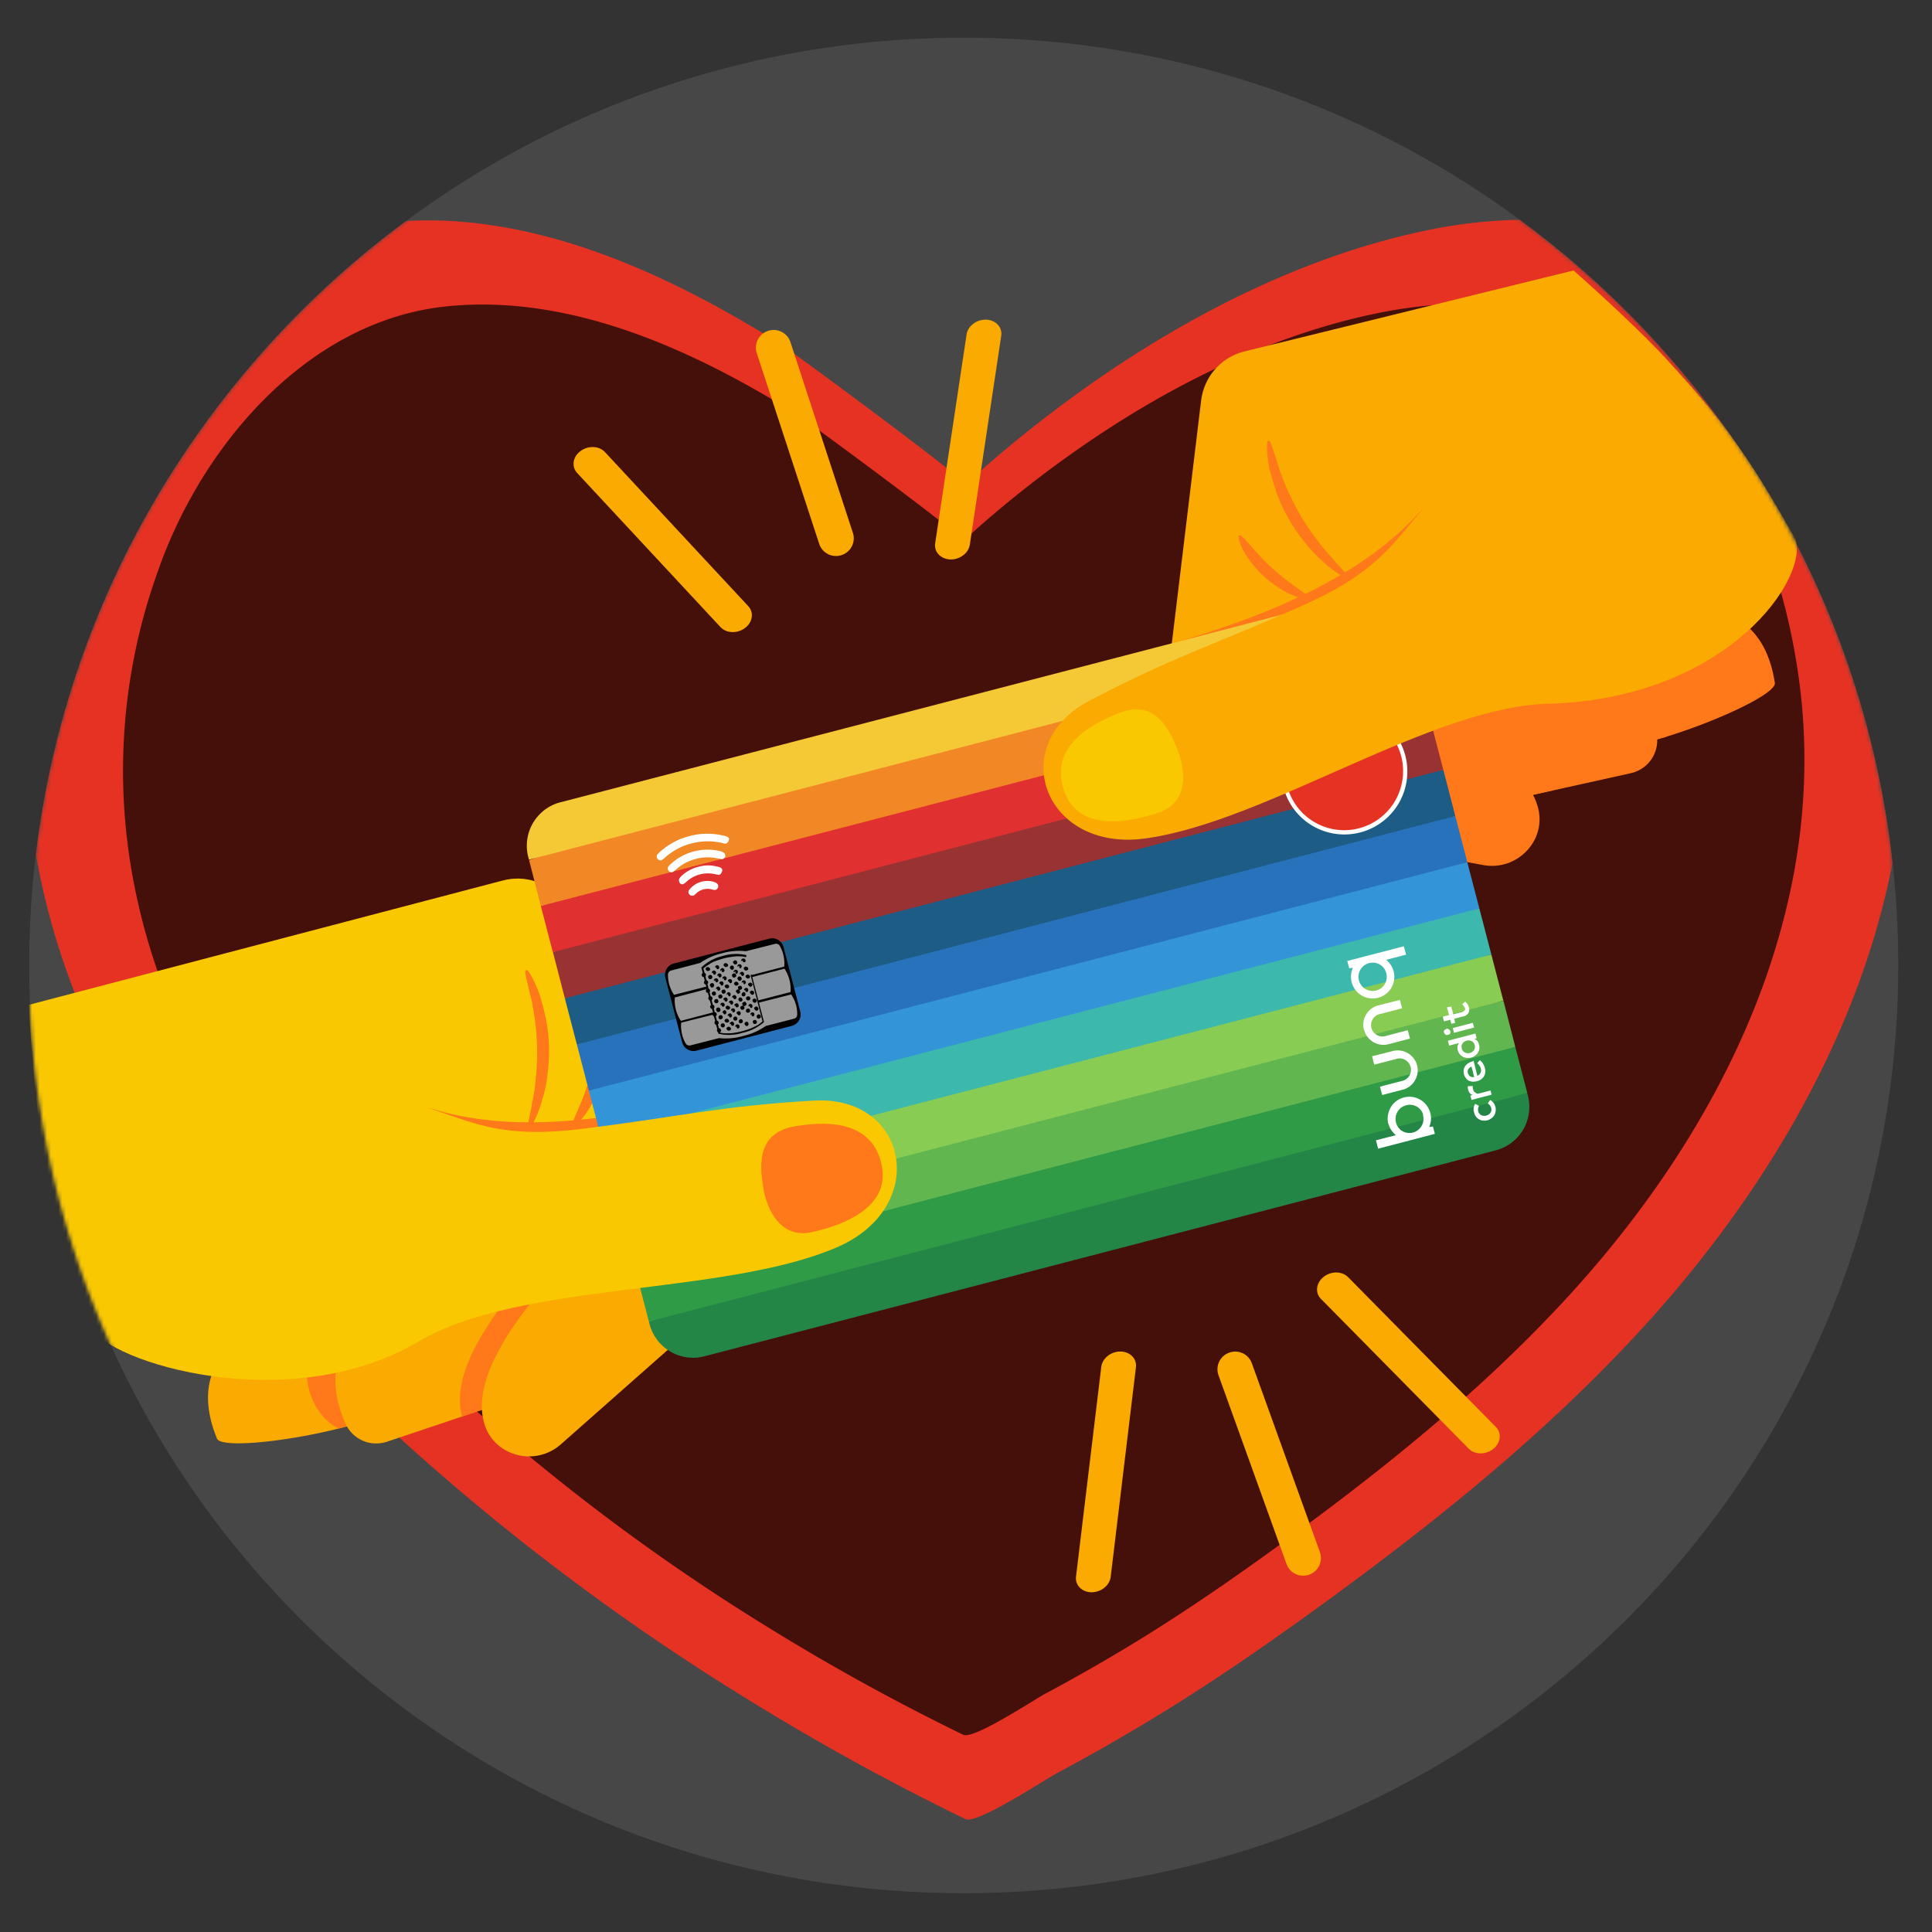 <svg xmlns="http://www.w3.org/2000/svg" width="512" height="512" fill="none"><rect width="100%" height="100%" fill="#333333" stroke="none"/><path fill="#fff" fill-opacity=".1" d="M503.056 255.854c0 135.786-110.88 245.86-247.655 245.86S7.741 391.64 7.741 255.854c0-3.914.093-7.803.28-11.668.243-5.361.665-10.677 1.266-15.949.073-.604.146-1.257.225-1.88 4.952-41.187 20.383-80.445 44.84-114.076a247.915 247.915 0 0 1 53.252-53.71 248.602 248.602 0 0 1 29.317-18.663C173.263 20.222 214.013 9.936 255.413 10c53.063-.083 104.736 16.832 147.341 48.233a247.757 247.757 0 0 1 63.531 68.66 243.183 243.183 0 0 1 35.931 108.611 246.699 246.699 0 0 1 .84 20.35z"/><mask id="a" width="497" height="492" x="7" y="10" maskUnits="userSpaceOnUse" style="mask-type:alpha"><path fill="#fff" d="M503.054 255.854c0 135.786-110.88 245.86-247.655 245.86-136.774 0-247.66-110.074-247.66-245.86 0-3.914.093-7.803.28-11.668.243-5.361.665-10.677 1.266-15.949.073-.604.146-1.257.225-1.88 4.952-41.187 20.383-80.445 44.84-114.076a247.917 247.917 0 0 1 53.252-53.71 248.602 248.602 0 0 1 29.317-18.663C173.261 20.222 214.011 9.936 255.411 10c53.063-.083 104.736 16.832 147.341 48.233a247.742 247.742 0 0 1 63.531 68.66 243.183 243.183 0 0 1 35.931 108.611 246.699 246.699 0 0 1 .84 20.35z"/></mask><g mask="url(#a)"><path fill="#E63223" d="M501.551 228.613a207.284 207.284 0 0 1-1.681 7.781 193.919 193.919 0 0 1-2.034 7.86 199.76 199.76 0 0 1-4.11 13.113 222.609 222.609 0 0 1-7.101 17.846c-12.436 27.889-30.347 53.722-51.053 76.4-25.45 27.87-54.992 51.648-85.509 73.811-11.51 8.356-23.093 16.457-35.042 24.074a388.204 388.204 0 0 1-9.884 6.149 532.888 532.888 0 0 1-25.145 14.322c-1.48.804-5.822 3.579-10.451 6.269-5.761 3.374-11.972 6.651-13.702 5.829-2.071-.968-4.123-2.002-6.163-3.023-1.827-.919-3.703-1.875-5.554-2.806a651.287 651.287 0 0 1-47.331-26.74 617.327 617.327 0 0 1-89.164-66.889c-34.268-31.026-65.662-68.558-84.346-111.101l-.067-.17a269.062 269.062 0 0 1-2.393-5.628 129.59 129.59 0 0 1-2.217-5.768 190.347 190.347 0 0 1-4.92-15.15 186.141 186.141 0 0 1-3.295-13.742c-.175-.891-.345-1.78-.512-2.666-.128-.684-.25-1.361-.365-2.038 4.951-41.187 20.382-80.445 44.84-114.076a247.924 247.924 0 0 1 53.251-53.71c35.249-1.934 70.083 14.353 99.169 32.569.737.483 4.19 2.956 8.922 6.414 10.499 7.702 27.368 20.271 35.498 26.74 3.015 2.418 4.83 3.96 4.659 4.111a445.44 445.44 0 0 1 4.598-4.111 332.904 332.904 0 0 1 34.792-26.74c25.219-16.825 53.226-30.192 81.837-36.274a131.719 131.719 0 0 1 25.663-3.023 247.733 247.733 0 0 1 63.543 68.649 243.16 243.16 0 0 1 35.267 101.718z"/><path fill="#450F0A" d="M471.772 246.991a197.764 197.764 0 0 1-10.03 27.702c-11.126 24.95-27.149 48.057-45.675 68.346-22.77 24.932-49.195 46.207-76.496 66.025-10.298 7.478-20.657 14.727-31.351 21.541a396.745 396.745 0 0 1-8.837 5.501 482.574 482.574 0 0 1-22.496 12.811c-1.328.719-5.213 3.198-9.354 5.604-5.152 3.023-10.706 5.937-12.259 5.218-1.827-.865-3.654-1.814-5.481-2.703-1.657-.822-3.313-1.674-4.97-2.515a581.948 581.948 0 0 1-42.337-23.916 552.803 552.803 0 0 1-79.779-59.853c-30.657-27.755-58.738-61.333-75.455-99.391l-.06-.151a225.255 225.255 0 0 1-2.138-5.036 120.07 120.07 0 0 1-1.986-5.157 168.94 168.94 0 0 1-7.362-25.833 155.977 155.977 0 0 1 5.48-81.949 193.303 193.303 0 0 1 2.211-6.082 122.95 122.95 0 0 1 3.167-7.37 108.34 108.34 0 0 1 2.966-5.949 122.23 122.23 0 0 1 11.741-18.089.339.339 0 0 1 .061-.078c14.202-18.083 33.775-32.042 56.844-34.46 33.056-3.47 65.955 11.704 93.213 28.771.664.435 3.746 2.648 7.978 5.743 9.397 6.892 24.488 18.137 31.759 23.917 2.698 2.14 4.324 3.543 4.172 3.676 1.352-1.209 2.71-2.419 4.111-3.676a297.854 297.854 0 0 1 31.126-23.917c22.532-15.054 47.611-27.012 73.213-32.453 16.967-3.627 35.066-4.232 51.284 1.88 15.834 5.98 28.416 16.892 38.056 30.573a115.093 115.093 0 0 1 8.295 13.784 135.946 135.946 0 0 1 4.665 10.133 137.66 137.66 0 0 1 2.819 7.382c.238.659.463 1.336.694 2.007a171.753 171.753 0 0 1 6.864 28.79c3.587 23.717 1.553 46.974-4.653 69.174z"/><path fill="#FAAA00" d="M109.772 369.339c-3.823 8.49-50.483 16.285-52.273 11.901-10.716-26.213 16.472-35.792 48.903-43.081l3.37 31.18z"/><path fill="#FF7819" d="M92.953 341.452c2.178-.61 4.355-1.219 6.582-1.654l.174-.049c1.045-.292 2.09-.585 3.16-.79l.174-.049c1.133-.316 2.202-.522 3.359-.752l.39 3.742 2.98 27.439c-1.736 3.867-20.042 9.27-20.042 9.27-12.674-6.692-10.788-28.823 3.136-37.133l.087-.024z"/><path fill="#FAAA00" d="m144.868 367.88-42.247 14.168c-4.456 1.528-9.278-.598-11.155-4.957-11.213-25.98 15.717-36.145 47.953-44.131l5.449 34.92z"/><path fill="#FF7819" d="m140.089 337.376 4.778 30.504-22.418 7.494-.049-.174c-2.531-9.718 4.287-22.615 17.665-37.911l.024.087z"/><path fill="#FAAA00" d="m194.655 326.617-15.579 29.249-30.501 26.944c-6.941 6.075-18.044 2.982-20.356-5.952-3.14-11.895 7.911-28.795 28.112-48.911l38.324-1.33z"/><path fill="#FAC800" d="m198.037 301.439-48.82-62.704c-3.801-4.854-10.138-7.026-16.148-5.345L7.633 266.295s1.326 28.228 5.033 45.859C16.9 332.287 24.97 352.42 24.97 352.42l173.067-50.981z"/><path fill="#FF7819" d="M189.093 289.944c-28.059 7.475-54.067 10.525-75.437 3.636 16.64 15.163 47.067 8.434 78.485.208l-3.072-3.931.024.087z"/><path fill="#FF7819" d="M139.349 257.179c-.436.122.247 2.561 1.096 6.268l.414 1.481c.147.523.206 1.07.265 1.617.292 1.045.372 2.338.626 3.582.334 2.536.543 5.296.601 8.191.059 2.896-.192 5.69-.43 8.198-.118 1.254-.261 2.422-.492 3.613-.115.596-.167 1.08-.307 1.589-.139.508-.191.993-.244 1.477-.729 3.773-1.388 6.118-.966 6.282.334.188 1.701-1.979 3.088-5.748.139-.509.303-.931.505-1.551.14-.509.255-1.104.482-1.637.341-1.129.547-2.408.84-3.711.387-2.644.701-5.55.681-8.644a43.726 43.726 0 0 0-.922-8.665c-.365-1.307-.532-2.575-.936-3.683l-.463-1.655c-.146-.522-.293-1.045-.502-1.456-1.42-3.736-2.862-5.868-3.186-5.684l-.15.136zm19.624 17.429c-.92.069-1.05 5.647-3.023 12.023-1.862 6.438-4.87 11.131-4.152 11.681.359.276 1.519-.613 2.958-2.518.764-.965 1.478-2.104 2.206-3.529a30.09 30.09 0 0 0 1.952-4.773c.544-1.749.827-3.425 1.047-4.989.132-1.54.202-2.968.147-4.174-.198-2.387-.676-3.756-1.048-3.746l-.087.025zm260.452-76.89c7.652 5.305 51.655-12.064 50.93-16.743-4.328-27.986-32.564-22.182-64.112-11.714l13.182 28.457z"/><path fill="#FF7819" d="M419.465 165.153c-2.18.601-4.36 1.201-6.492 1.975l-.175.048c-1.046.289-2.093.577-3.115.952l-.174.048c-1.134.312-2.157.687-3.266 1.087l1.594 3.407 11.588 25.05c3.48 2.419 21.953-2.386 21.953-2.386 7.411-12.266-5.611-30.26-21.826-30.205l-.087.024z"/><path fill="#FF7819" d="m388.598 214.556 43.506-9.633c4.607-.986 7.643-5.294 7.005-9.996-3.781-28.044-32.098-22.874-63.838-13.104l13.327 32.733z"/><path fill="#FF7819" d="m376.97 185.952 11.628 28.603 23.073-5.132-.048-.175c-2.84-9.632-15.329-17.17-34.677-23.383l.024.087z"/><path fill="#FF7819" d="m324.665 204.857 28.426 17.036 40.024 7.369c9.079 1.629 17-6.744 14.377-15.592-3.44-11.812-21.62-20.598-49.299-27.426l-33.528 18.613z"/><path fill="#FAAA00" d="m308.791 185.021 9.519-78.896c.755-6.118 5.066-11.246 11.083-12.902l87.613-21.55s15.61 13.715 24.608 23.489c8.94 9.711 13.779 15.403 21.251 26.285 5.492 7.997 12.863 21.251 12.863 21.251l-166.937 42.323z"/><path fill="#FF7819" d="M310.533 170.563c27.897-8.056 51.758-18.847 66.52-35.764-6.445 21.57-35.988 31.486-67.151 40.629l.607-4.952.024.087z"/><path fill="#FF7819" d="M336.274 116.848c.436-.12 1.108 2.322 2.291 5.937l.408 1.482c.144.524.375 1.023.607 1.522.288 1.046.885 2.195 1.309 3.392a74.743 74.743 0 0 0 3.706 7.33c1.442 2.511 3.098 4.776 4.594 6.803.748 1.014 1.473 1.94 2.284 2.843.406.451.7.839 1.082 1.203.381.364.676.752.97 1.14 2.57 2.858 4.343 4.528 4.066 4.885-.19.334-2.477-.819-5.609-3.334-.381-.364-.739-.641-1.232-1.068-.382-.364-.787-.815-1.256-1.155-.875-.792-1.71-1.781-2.633-2.747-1.694-2.067-3.461-4.395-5.038-7.056a43.744 43.744 0 0 1-3.677-7.901c-.36-1.308-.87-2.481-1.095-3.639l-.457-1.657c-.144-.523-.288-1.046-.321-1.506-.707-3.934-.571-6.504-.198-6.513l.199.039zm-7.834 25.049c.824-.415 3.81 4.298 8.787 8.745 4.914 4.558 9.91 7.029 9.579 7.871-.166.42-1.618.257-3.834-.634-1.151-.434-2.35-1.041-3.709-1.887a30.3 30.3 0 0 1-4.133-3.084c-1.367-1.218-2.473-2.509-3.467-3.736-.908-1.251-1.704-2.44-2.278-3.501-1.06-2.148-1.357-3.567-1.032-3.75l.087-.024z"/><path fill="#4B287D" d="m191.622 245.476-2.32-1.835-5.79-.481 1.324 3.259 4.998 5.46 1.788-6.403zm-15.423 12.178a33.813 33.813 0 0 1 3.084-3.765c1.359-1.356-1.138-2.723-1.138-2.723l-2.53.092-1.927 1.794.603 2.802c.136.817.46 1.591.946 2.261.623.662.962-.461.962-.461zm-2.475 1.029s-2.899.454-3.127 1.31a4.703 4.703 0 0 0 .365 2.708c.347.839 1.922-.018 2.48-.059.559-.042.282-3.959.282-3.959z"/><path fill="#238647" d="m186.682 359.433 209.689-54.572a11.916 11.916 0 0 0 8.533-14.552l-.176-.684-109.878 20.686-122.892 39.888.184.697a11.907 11.907 0 0 0 9.895 8.809c1.551.215 3.129.123 4.645-.272z"/><path fill="#2F9B47" d="m171.956 350.2 232.794-60.537-3.184-12.235-109.732 21.213-123.062 39.323 3.184 12.236z"/><path fill="#62B64F" d="m168.773 337.964 232.794-60.537-3.123-12.168-112.447 19.81-120.367 40.723 3.143 12.172z"/><path fill="#89CC53" d="m165.591 325.727 232.814-60.533-3.183-12.235-116.323 20.345-116.492 40.188 3.184 12.235z"/><path fill="#3DB8AD" d="M162.405 313.493 395.22 252.96l-3.184-12.235-117.405 17.461-115.397 43.063 3.171 12.244z"/><path fill="#3394D7" d="m159.235 301.251 232.802-60.525-3.184-12.235-116.087 20.299-116.706 40.238 3.175 12.223z"/><path fill="#2872BC" d="m156.06 289.028 232.794-60.537-3.184-12.235-120.833 22.122-111.961 38.415 3.184 12.235z"/><path fill="#1D5C84" d="m152.876 276.793 232.794-60.537-3.171-12.244-121.651 22.367-111.156 38.178 3.184 12.236z"/><path fill="#993233" d="m149.69 264.556 232.807-60.545-3.184-12.235-124.911 24.348-107.87 36.181 3.158 12.251z"/><path fill="#E13030" d="m146.509 252.321 232.798-60.558-3.183-12.235-124.637 24.277-108.17 36.268 3.192 12.248z"/><path fill="#F28825" d="m143.323 240.085 232.847-60.483-3.171-12.243-129.635 24.118-103.147 36.465 3.106 12.143z"/><path fill="#F5C836" d="m372.961 167.297-.197-.688a12.134 12.134 0 0 0-2.016-4.195 11.804 11.804 0 0 0-3.476-3.075 11.628 11.628 0 0 0-4.39-1.526 11.926 11.926 0 0 0-4.649.271L148.531 212.61a11.602 11.602 0 0 0-4.195 2.017 12.163 12.163 0 0 0-3.084 3.464 11.921 11.921 0 0 0-1.256 9.038l.183.697 232.782-60.529z"/><path fill="#fff" d="M367.585 181.601c.883 3.35.689 6.894-.554 10.128a16.513 16.513 0 0 1 5.399 8.553 16.682 16.682 0 0 1-9.417 19.439 16.682 16.682 0 0 1-20.708-6.139 16.706 16.706 0 0 1-1.606-15.009 16.384 16.384 0 0 1-3.536-21.104 16.672 16.672 0 0 1 25.331-4.025 16.666 16.666 0 0 1 5.091 8.157z"/><path fill="#FF7819" d="m367.439 198.649-3.426-13.214-23.764 6.179 3.433 13.226 23.757-6.191z"/><path fill="#E63223" d="M355.347 200.905a15.602 15.602 0 0 1-6.978.18 15.41 15.41 0 0 1-6.423-2.945 15.586 15.586 0 0 0 .079 12.728 15.59 15.59 0 0 0 16.016 9.034 15.61 15.61 0 0 0 10.937-6.512 15.596 15.596 0 0 0 2.554-5.986 15.57 15.57 0 0 0-5.838-15.468 15.664 15.664 0 0 1-10.379 8.865"/><path fill="#fff" d="m356.747 167.784-.585.165.081.126.458.076-.376.243.081.125.581-.144-.057-.088-.444.109.363-.234-.064-.1-.417-.068.444-.11-.065-.1zm.263.983-.49.121-.113-.175-.087.057.137.514.087-.056-.113-.176.489-.121.09-.164z"/><path fill="#F28825" d="M347.483 170.682a15.708 15.708 0 0 1 8.617.216 15.637 15.637 0 0 1 9.523 8.427 15.618 15.618 0 0 1 .104 12.716 15.63 15.63 0 0 0-19.609.508 15.638 15.638 0 0 0-4.188 5.62 15.65 15.65 0 0 1-6.088-11.149 15.645 15.645 0 0 1 4.197-11.992 15.677 15.677 0 0 1 7.412-4.396"/><path fill="#fff" d="M193.144 222.597a1.24 1.24 0 0 1-.625.9c-.187.121-.385.09-1.081-.082a16.517 16.517 0 0 0-8.192.113 16.377 16.377 0 0 0-6.959 3.696 6.966 6.966 0 0 1-.995.766c-.163.027-.33.02-.491-.019a1.368 1.368 0 0 1-.435-.234 1.09 1.09 0 0 1-.226-1.201c.25-.304.524-.587.818-.848a19.538 19.538 0 0 1 5.235-3.291 22.342 22.342 0 0 1 4.738-1.287 19.37 19.37 0 0 1 6.236.211c1.253.237 1.77.488 1.915.713l.113.176c.02.135.012.272-.022.404l-.029-.017zm-.887 4.119a1.015 1.015 0 0 1-.295.669 1 1 0 0 1-.657.301 9.861 9.861 0 0 1-1.204-.216 12.187 12.187 0 0 0-6.705.464 11.55 11.55 0 0 0-4.18 2.452c-.963.816-1.179.921-1.647.691a1.116 1.116 0 0 1-.528-.599 1 1 0 0 1 .04-.788 13.031 13.031 0 0 1 2.611-2.218 14.53 14.53 0 0 1 10.122-2.122c1.761.282 2.396.634 2.364 1.382l.079-.016zm-.951 4.267a1.308 1.308 0 0 1-.197.464 1.187 1.187 0 0 1-.385.337c-.163.106-.414.073-1.185-.104a8.369 8.369 0 0 0-4.004.033 8.253 8.253 0 0 0-3.532 1.891c-.954.829-1.187.908-1.723.545a.9.9 0 0 1-.194-.3.689.689 0 0 1-.111-.337c-.132-.535.071-.879.921-1.622a9.797 9.797 0 0 1 4.21-2.187 9.272 9.272 0 0 1 4.761-.096c1.022.209 1.334.362 1.509.799.048.18.048.369.001.549l-.071.028zm-.96 4.006a1.178 1.178 0 0 1-.527.749c-.263.17-.54.153-1.198-.042a4.302 4.302 0 0 0-2.199.001 4.467 4.467 0 0 0-1.945 1.079c-.166.19-.354.359-.561.504a1.045 1.045 0 0 1-.786.047 1.074 1.074 0 0 1-.587-.526c-.267-.412-.075-.802.462-1.398a6.13 6.13 0 0 1 2.919-1.742 5.947 5.947 0 0 1 3.395.095c.707.27 1.098.656 1.011 1.208l.016.025zm179.533 45.683c.393-.15.815-.211 1.234-.176a2.973 2.973 0 0 1 2.157 1.142 2.984 2.984 0 0 1 .614 2.352c-.068.418-.22.818-.447 1.175a2.982 2.982 0 0 1-.876.868 2.89 2.89 0 0 1-1.156.462l-5.708 1.487.592 2.207 5.682-1.471a5.274 5.274 0 0 0 3.058-2.488 5.35 5.35 0 0 0 .524-3.885 5.33 5.33 0 0 0-6.237-3.863l-5.707 1.434.575 2.235 5.695-1.479zm-1.925 17.095a5.626 5.626 0 0 0 1.971 3.054l-5.284 1.373.579 2.215 9.714-2.532.274-.071 5.049-1.327-.509-1.941-.998.13a5.66 5.66 0 0 0 .473-2.646 5.743 5.743 0 0 0-.813-2.577 5.552 5.552 0 0 0-1.881-1.924 5.735 5.735 0 0 0-7.401 1.144 5.658 5.658 0 0 0-1.209 2.412 5.565 5.565 0 0 0-.015 2.723l.05-.033zm9.125-2.346a3.81 3.81 0 0 1-.012 2.206 3.742 3.742 0 0 1-1.241 1.813 3.815 3.815 0 0 1-2.029.813 3.733 3.733 0 0 1-2.059-.443 3.634 3.634 0 0 1-1.51-1.596 3.706 3.706 0 0 1-.36-2.179 3.707 3.707 0 0 1 2.806-3.124 3.645 3.645 0 0 1 3.854 1.268c.295.378.513.81.641 1.272l-.09-.03zm-15.575-22.497a5.05 5.05 0 0 0 .903 1.864 5.268 5.268 0 0 0 1.546 1.378 5.197 5.197 0 0 0 1.944.677 5.438 5.438 0 0 0 2.072-.115l5.687-1.492-.579-2.214-5.695 1.479a2.98 2.98 0 0 1-1.234.176 3.12 3.12 0 0 1-1.197-.344 3.358 3.358 0 0 1-.96-.799 3.168 3.168 0 0 1-.545-1.119 2.986 2.986 0 0 1 .386-2.395 2.988 2.988 0 0 1 2.053-1.326l5.687-1.491-.579-2.215-5.744 1.458a5.292 5.292 0 0 0-3.237 2.448 5.28 5.28 0 0 0-.549 4.021l.041.009zm-4.46-18.255.509 1.942.99-.143a5.696 5.696 0 0 0-.472 3.142 5.787 5.787 0 0 0 1.259 2.91 5.766 5.766 0 0 0 8.54.372 5.761 5.761 0 0 0 1.636-4.38 5.758 5.758 0 0 0-2.16-4.147l5.285-1.374-.6-2.219-9.702 2.524-.274.07-5.011 1.303zm10.289 3.108a3.56 3.56 0 0 1 .001 2.199 3.87 3.87 0 0 1-1.234 1.824 3.687 3.687 0 0 1-2.036.801 3.726 3.726 0 0 1-3.023-1.154 3.742 3.742 0 0 1-.989-3.081c.091-.742.41-1.438.913-1.991a3.783 3.783 0 0 1 4.644-.8 3.56 3.56 0 0 1 1.724 2.202zm23.317 37.021a2.686 2.686 0 0 1-.115-1.167c.04-.397.189-.775.429-1.093l.997.527a2.676 2.676 0 0 0-.251.711c-.036.24-.023.485.039.719.052.217.147.421.281.6.138.162.3.303.481.416.194.105.409.166.63.178.245.034.494.018.732-.047.238-.068.464-.172.67-.308.182-.126.338-.287.457-.473.105-.183.18-.381.224-.588a1.57 1.57 0 0 0-.053-.657 1.663 1.663 0 0 0-.337-.687 3.926 3.926 0 0 0-.55-.496l.609-.925c.34.17.637.414.869.715.24.318.419.678.526 1.062.101.395.125.806.073 1.211a2.972 2.972 0 0 1-.367 1.053 2.59 2.59 0 0 1-.73.791 2.992 2.992 0 0 1-1.066.546 3.212 3.212 0 0 1-1.183.09 2.62 2.62 0 0 1-1.016-.337 2.494 2.494 0 0 1-.865-.735 2.979 2.979 0 0 1-.484-1.106zm-1.553-5.948-.121-.489a1.694 1.694 0 0 1 .057-.516l1.29-.035c-.028.154-.04.31-.036.466.019.162.061.32.126.469.039.173.11.338.207.487.108.129.238.237.384.319.12.115.262.204.418.262.214.021.43.002.637-.056l2.945-.767.29 1.107-5.323 1.398-.301-1.153.606-.161a1.581 1.581 0 0 1-.766-.499 2.169 2.169 0 0 1-.413-.832zm-1.136-4.231a2.87 2.87 0 0 1-.067-1.092c.061-.335.185-.656.366-.945.2-.29.455-.539.75-.733.34-.256.732-.436 1.148-.528a.668.668 0 0 1 .188-.122l.163-.105 1.003 3.998c.197-.075.376-.19.525-.339.271-.271.436-.629.466-1.01a2.115 2.115 0 0 0-.443-1.345 2.756 2.756 0 0 0-.586-.633l.677-.791c.361.234.662.55.879.921.215.362.377.753.483 1.16.1.378.125.771.074 1.158a2.49 2.49 0 0 1-.329 1.028 2.579 2.579 0 0 1-.752.787 3.3 3.3 0 0 1-1.156.516c-.39.102-.794.135-1.196.098a2.684 2.684 0 0 1-1.04-.321 2.44 2.44 0 0 1-.733-.75 2.837 2.837 0 0 1-.456-1.035l.036.083zm1.041-.282c.048.197.132.383.248.549.099.143.221.268.363.368a1.67 1.67 0 0 0 1.072.177l-.72-2.762a1.745 1.745 0 0 0-.87.686 1.318 1.318 0 0 0-.097 1.002l.004-.02zm-2.683-6.051a2.36 2.36 0 0 1-.047-1.034 2.06 2.06 0 0 1 .397-.841l-2.626.685-.337-1.29 7.285-1.902.332 1.256-.597.173c.293.107.554.286.761.52.227.272.387.594.465.94.117.379.145.779.082 1.171a2.78 2.78 0 0 1-.366.999 3.093 3.093 0 0 1-3.004 1.39 3.21 3.21 0 0 1-1.049-.334 2.894 2.894 0 0 1-.824-.727 2.42 2.42 0 0 1-.456-.981l-.016-.025zm1.08-.414c.038.237.144.458.305.636.133.17.301.31.494.408.196.109.414.174.637.191.232.018.465-.001.691-.056.23-.062.447-.161.645-.292.179-.13.334-.29.457-.473.119-.18.199-.383.237-.595a1.82 1.82 0 0 0-.052-.712 1.786 1.786 0 0 0-.794-1.065 1.51 1.51 0 0 0-.63-.179 2.061 2.061 0 0 0-1.369.352 1.687 1.687 0 0 0-.457.473 1.5 1.5 0 0 0-.224.588 1.66 1.66 0 0 0 .056.744l.004-.02zm2.91-6.809.345 1.249-5.322 1.398-.333-1.257 5.31-1.39zm-5.717-4.322.536 2.065 2.339-.606c.145-.068.279-.155.401-.259a.85.85 0 0 0 .287-.186c.07-.1.117-.215.138-.336a1.185 1.185 0 0 0-.091-.332 1.863 1.863 0 0 0-.315-.488 3.797 3.797 0 0 0-.398-.452l.8-.712c.212.194.404.408.573.641.185.259.32.551.396.861.095.253.125.526.088.794-.02.271-.099.533-.231.77a2.034 2.034 0 0 1-.632.586c-.25.154-.528.255-.819.298l-2.306.602.286 1.075-1.037.261-.273-1.082-1.668.439-.333-1.257 1.668-.439-.54-2.045 1.131-.198zm-1.731 7.234a.596.596 0 0 0 .253.227.826.826 0 0 0 .3.108l.652-.172c.084-.067.159-.146.222-.233.048-.098.082-.204.1-.312a.806.806 0 0 0-.037-.331.665.665 0 0 0-.186-.288 1.213 1.213 0 0 0-.244-.214.782.782 0 0 0-.242-.128.849.849 0 0 0-.34.024.973.973 0 0 0-.3.194.59.59 0 0 0-.3.194l-.12.308a.834.834 0 0 0 .09.332c.042.079.091.154.145.225l.007.066z"/><path fill="#000" d="M178.552 255.336a3.125 3.125 0 0 0-2.225 3.777l4.45 17.109c.105.39.282.757.522 1.082a3.127 3.127 0 0 0 2.056 1.207c.405.059.818.034 1.212-.073l25.283-6.574a3.13 3.13 0 0 0 2.229-3.798l-4.434-17.084c-.1-.397-.28-.77-.53-1.094a3.224 3.224 0 0 0-.914-.811 3.057 3.057 0 0 0-1.142-.397 2.968 2.968 0 0 0-1.212.074l-25.295 6.582z"/><path fill="#999" d="m190.679 275.076-7.753 1.974c-.262.05-.534.014-.775-.102a1.226 1.226 0 0 1-.525-.566 9.552 9.552 0 0 1-1.107-5.366l8.565-2.144 1.301 5.064a11.93 11.93 0 0 0 6.409-.238 12.355 12.355 0 0 0 5.678-2.851l-1.35-5.139 8.548-2.169a9.214 9.214 0 0 1 1.601 5.225c.02.252-.042.503-.176.717-.14.207-.339.367-.572.458l-7.599 1.964a16.79 16.79 0 0 1-5.828 2.593 16.4 16.4 0 0 1-6.447.617l.03-.037zm17.22-18.372a9.956 9.956 0 0 1 1.607 6.196l-8.524 2.207-1.619-6.188 8.536-2.215zm-22.045-.304 1.314 5.056-8.54 2.182a9.309 9.309 0 0 1-1.609-5.238 1.137 1.137 0 0 1 .807-1.195l7.74-2.02a16.421 16.421 0 0 1 5.765-2.552 16.274 16.274 0 0 1 6.335-.544l7.76-1.962c.262-.061.538-.025.775.103.232.126.417.324.525.565a9.554 9.554 0 0 1 1.107 5.367l-8.57 2.218-.048-.075-.049-.075-.075.048-.088.057-.087.057 3.162 12.284a7.133 7.133 0 0 1-.987.779c-.458.293-.935.553-1.429.781-.841.383-1.712.697-2.604.937-.847.249-1.712.434-2.587.553-.36.057-.724.09-1.088.1a9.325 9.325 0 0 1-1.017.019c-.343-.01-.553-.033-.817-.058l-.734-.147-4.403-16.98c.205-.192.42-.372.645-.54l.626-.404.813-.525a7.837 7.837 0 0 1 1.164-.504c.795-.317 1.61-.578 2.442-.778.85-.198 1.712-.34 2.58-.426a10.71 10.71 0 0 1 1.592-.034c.416.012.83.072 1.233.179.177.027.298-.033.312-.202l-.082-.32a12.074 12.074 0 0 0-6.33.276 11.923 11.923 0 0 0-5.553 3.018zm1.487 5.707 1.607 6.197-8.508 2.231a9.8 9.8 0 0 1-1.607-6.196l8.508-2.232z"/><path fill="#000" d="M200.559 269.565a.636.636 0 0 1-.038-.224.717.717 0 0 1 .413-.515.49.49 0 0 1 .436.073c.05.049.089.109.114.175a.499.499 0 0 1 .121.188c.026.07.032.146.017.219a.762.762 0 0 1-.057.214l-.187.121-.176.113a.562.562 0 0 1-.428-.06.53.53 0 0 1-.235-.363l.02.059zm-1.144-4.244a.565.565 0 0 1 .06-.429.605.605 0 0 1 .363-.234.563.563 0 0 1 .676.414.586.586 0 0 1-.048.421.627.627 0 0 1-.363.235.51.51 0 0 1-.399-.097.587.587 0 0 1-.227-.35l-.062.04zm-1.144-4.244a.477.477 0 0 1-.018-.219.463.463 0 0 1 .065-.201.627.627 0 0 1 .188-.122.484.484 0 0 1 .175-.113.583.583 0 0 1 .693.386.593.593 0 0 1-.073.437.549.549 0 0 1-.363.235.58.58 0 0 1-.382-.126.619.619 0 0 1-.218-.338l-.067.061zm-1.153-4.256a.537.537 0 0 1 .069-.416.548.548 0 0 1 .363-.234.545.545 0 0 1 .317.025c.106.03.199.095.262.186a.608.608 0 0 1 .178.275.587.587 0 0 1-.079.317.611.611 0 0 1-.276.178.596.596 0 0 1-.323.049.787.787 0 0 1-.303-.141.622.622 0 0 1-.178-.275l-.03.036zm2.766 10.626a.548.548 0 0 1-.026-.231.787.787 0 0 1 .057-.214.615.615 0 0 1 .188-.122.383.383 0 0 1 .187-.121.402.402 0 0 1 .22-.017l.222.069a.583.583 0 0 1 .121.188c.047.058.088.121.121.187a.43.43 0 0 1 .005.228.463.463 0 0 1-.065.201.365.365 0 0 1-.175.113.388.388 0 0 1-.188.122.513.513 0 0 1-.37-.134.582.582 0 0 1-.21-.325l-.087.056zm-1.153-4.256a.64.64 0 0 1 .068-.416.565.565 0 0 1 .363-.234.64.64 0 0 1 .437.072.616.616 0 0 1 .175.792.611.611 0 0 1-.363.234.593.593 0 0 1-.353-.162.577.577 0 0 1-.21-.325l-.117.039zm-1.136-4.231a.515.515 0 0 1 .217-.584.551.551 0 0 1 .206-.079.536.536 0 0 1 .322.005.718.718 0 0 1 .27.198.57.57 0 0 1 .17.263.489.489 0 0 1-.079.317.477.477 0 0 1-.263.169.588.588 0 0 1-.335.058.633.633 0 0 1-.284-.137.612.612 0 0 1-.177-.275l-.047.065zm-1.152-4.256a.61.61 0 0 1 .06-.429.61.61 0 0 1 .363-.234.521.521 0 0 1 .363.014.474.474 0 0 1 .274.231.506.506 0 0 1 .086.352.59.59 0 0 1-.146.325.517.517 0 0 1-.223.038.472.472 0 0 1-.235-.062.483.483 0 0 1-.121-.187.567.567 0 0 1-.121-.188l-.3.14zm3.071 16.263a.637.637 0 0 1 .047-.421.627.627 0 0 1 .363-.235l.219-.017a.398.398 0 0 1 .21.077.35.35 0 0 1 .113.176c.058.049.1.114.121.187a.496.496 0 0 1-.076.404.534.534 0 0 1-.338.218.597.597 0 0 1-.421-.047.567.567 0 0 1-.226-.351l-.012.009zm-1.145-4.244a.516.516 0 0 1 .218-.583.542.542 0 0 1 .205-.08.552.552 0 0 1 .4.096.588.588 0 0 1 .21.326.488.488 0 0 1-.043.4.511.511 0 0 1-.285.273.61.61 0 0 1-.294-.236.533.533 0 0 1-.081-.373l-.33.177zm-1.144-4.244a.49.49 0 0 1-.017-.219.463.463 0 0 1 .065-.201.615.615 0 0 1 .188-.122.484.484 0 0 1 .175-.113.515.515 0 0 1 .583.218.56.56 0 0 1 .08.205.609.609 0 0 1-.081.425.548.548 0 0 1-.363.234.538.538 0 0 1-.281-.244.473.473 0 0 1-.073-.36l-.276.177zm-1.144-4.243c-.025-.075-.034-.154-.025-.232a.581.581 0 0 1 .069-.222.493.493 0 0 1 .175-.113.552.552 0 0 1 .188-.121l.24-.013.209.077a.603.603 0 0 1 .122.188.59.59 0 0 1 .121.187.516.516 0 0 1-.218.583.544.544 0 0 1-.205.081.61.61 0 0 1-.294-.236.754.754 0 0 1-.082-.373l-.3.194zm2.789 10.717a.64.64 0 0 1 .068-.416.579.579 0 0 1 .35-.226.497.497 0 0 1 .409.055c.113.08.192.201.218.338a.57.57 0 0 1-.06.429.591.591 0 0 1-.376.242.612.612 0 0 1-.269-.252.637.637 0 0 1-.069-.381l-.271.211zm-1.144-4.243a.812.812 0 0 1-.018-.22.4.4 0 0 1 .078-.209.471.471 0 0 1 .175-.113.586.586 0 0 1 .188-.122.563.563 0 0 1 .33.018.6.6 0 0 1 .262.185.573.573 0 0 1 .107.303.619.619 0 0 1-.071.33.554.554 0 0 1-.263.17.6.6 0 0 1-.336.057.553.553 0 0 1-.283-.137.617.617 0 0 1-.178-.275l.009.013zm-1.145-4.244a.64.64 0 0 1 .068-.416.58.58 0 0 1 .351-.226.613.613 0 0 1 .413.034c.11.09.19.213.226.351a.493.493 0 0 1 .017.219.401.401 0 0 1-.077.21.516.516 0 0 1-.175.113.594.594 0 0 1-.188.121.619.619 0 0 1-.202-.313.713.713 0 0 1-.028-.372l-.405.279zm-1.152-4.256a.697.697 0 0 1 .073-.437.605.605 0 0 1 .363-.234.594.594 0 0 1 .675.415.511.511 0 0 1-.06.428.46.46 0 0 1-.35.227.537.537 0 0 1-.218-.338.576.576 0 0 1 .002-.409l-.485.348zm1.296 9.944a1.247 1.247 0 0 1-.017-.22c.02-.071.046-.141.077-.209l.188-.121.175-.114a.512.512 0 0 1 .227-.004.449.449 0 0 1 .202.064c.043.055.081.114.113.176.046.058.087.121.121.187.015.077.024.154.026.232a.408.408 0 0 1-.078.21.507.507 0 0 1-.175.113.642.642 0 0 1-.2.129.628.628 0 0 1-.22.018.569.569 0 0 1-.217-.09.483.483 0 0 1-.121-.188.381.381 0 0 1-.076-.199l-.025.016zm-1.144-4.244a.61.61 0 0 1 .06-.429.579.579 0 0 1 .35-.226.564.564 0 0 1 .429.06c.116.085.197.21.226.35a.812.812 0 0 1 .018.22.408.408 0 0 1-.078.209l-.175.113a.471.471 0 0 1-.175.113.48.48 0 0 1-.219.018.578.578 0 0 1-.21-.077.837.837 0 0 1-.113-.176 1.112 1.112 0 0 1-.113-.175zm-1.144-4.243a1.16 1.16 0 0 1-.018-.22.408.408 0 0 1 .078-.209.471.471 0 0 1 .175-.113.57.57 0 0 1 .188-.122.705.705 0 0 1 .437.073.61.61 0 0 1 .242.578.523.523 0 0 1-.076.201.54.54 0 0 1-.363.234.734.734 0 0 1-.218-.337.698.698 0 0 1 .051-.388l-.496.303zm3.265 10.302a.567.567 0 0 1 .06-.428.543.543 0 0 1 .363-.235.54.54 0 0 1 .323.005.553.553 0 0 1 .339.525.432.432 0 0 1-.342.487.502.502 0 0 1-.323.049.535.535 0 0 1-.296-.128.612.612 0 0 1-.177-.275h.053zm-1.13-4.305a.536.536 0 0 1 .004-.322.737.737 0 0 1 .198-.27.62.62 0 0 1 .263-.17.587.587 0 0 1 .317.079.57.57 0 0 1 .17.263.502.502 0 0 1 .049.323.542.542 0 0 1-.128.296.61.61 0 0 1-.276.177.561.561 0 0 1-.424-.08.581.581 0 0 1-.226-.35l.053.054zm-1.145-4.243a.53.53 0 0 1 .097-.4.492.492 0 0 1 .363-.234.52.52 0 0 1 .416.068.508.508 0 0 1 .227.35c.028.07.034.146.017.219a.463.463 0 0 1-.065.202.579.579 0 0 1-.135.176l-.187.121a.549.549 0 0 1-.626-.447l-.107-.055zm-1.144-4.244a.493.493 0 0 1-.017-.219.45.45 0 0 1 .065-.202.626.626 0 0 1 .187-.121c.05-.05.11-.089.176-.113a.532.532 0 0 1 .429.06.502.502 0 0 1 .226.35.516.516 0 0 1-.06.429.49.49 0 0 1-.363.234.488.488 0 0 1-.194-.022.485.485 0 0 1-.168-.099.62.62 0 0 1-.218-.337l-.063.04zm-.27 3.454a.515.515 0 0 1 .217-.584.551.551 0 0 1 .206-.079.538.538 0 0 1 .417.068.552.552 0 0 1 .234.363c.018.075.02.152.005.227a.723.723 0 0 1-.065.202l-.188.121-.175.113a.512.512 0 0 1-.227.005.45.45 0 0 1-.202-.065.626.626 0 0 1-.121-.187.502.502 0 0 1-.113-.175l.012-.009zm1.682 6.45a.474.474 0 0 1-.03-.211.639.639 0 0 1 .217-.406.583.583 0 0 1 .188-.121l.219-.018a.58.58 0 0 1 .218.09.358.358 0 0 1 .121.188.583.583 0 0 1 .121.188.62.62 0 0 1 .018.219.564.564 0 0 1-.078.209l-.175.114-.188.121a.58.58 0 0 1-.382-.126.62.62 0 0 1-.218-.337l-.031.09zm-1.144-4.244a.515.515 0 0 1 .411-.655.54.54 0 0 1 .592.203.58.58 0 0 1 .169.263.562.562 0 0 1-.079.317.504.504 0 0 1-.275.178.598.598 0 0 1-.323.049.544.544 0 0 1-.296-.129.485.485 0 0 1-.177-.275l-.022.049zm2.765 10.626a.462.462 0 0 1 .026-.317.443.443 0 0 1 .185-.262.46.46 0 0 1 .303-.107.49.49 0 0 1 .318.079c.08.07.138.161.169.263a.501.501 0 0 1 .049.323.532.532 0 0 1-.128.295.493.493 0 0 1-.275.178.549.549 0 0 1-.37-.133.633.633 0 0 1-.219-.338l-.058.019zm-3.876-14.873a.696.696 0 0 1 .017-.33.747.747 0 0 1 .186-.262.632.632 0 0 1 .316-.115.578.578 0 0 1 .317.079.56.56 0 0 1 .169.263.502.502 0 0 1 .049.323.517.517 0 0 1-.14.303.562.562 0 0 1-.263.17.539.539 0 0 1-.37-.133.626.626 0 0 1-.218-.338l-.063.04zm2.765 10.626a.589.589 0 0 1-.013-.24l.078-.209.175-.113.188-.122a.469.469 0 0 1 .214.004.45.45 0 0 1 .202.065.365.365 0 0 1 .113.175.59.59 0 0 1 .121.187.547.547 0 0 1-.076.404.587.587 0 0 1-.35.227.514.514 0 0 1-.409-.056.538.538 0 0 1-.218-.338l-.025.016zm-1.152-4.256a.949.949 0 0 1-.026-.232.408.408 0 0 1 .078-.209.496.496 0 0 1 .147-.184.583.583 0 0 1 .188-.121.508.508 0 0 1 .219-.018.579.579 0 0 1 .23.136.888.888 0 0 1 .113.175.507.507 0 0 1 .121.188c.025.074.034.153.025.232l-.077.209-.175.113-.188.122a.536.536 0 0 1-.34-.171.502.502 0 0 1-.21-.325l-.105.085zm.752 7.866a.77.77 0 0 1-.017-.219.398.398 0 0 1 .077-.21.494.494 0 0 1 .135-.176l.188-.121a.607.607 0 0 1 .428.06.627.627 0 0 1 .235.363.64.64 0 0 1-.068.416.587.587 0 0 1-.351.227.616.616 0 0 1-.412-.035.67.67 0 0 1-.227-.351l.012.046zm-1.144-4.244a.548.548 0 0 1-.026-.231.444.444 0 0 1 .07-.223l.175-.113.188-.121a.584.584 0 0 1 .449.064.605.605 0 0 1 .121.188c.058.049.1.115.122.188a.85.85 0 0 1 .017.219.4.4 0 0 1-.078.21.484.484 0 0 1-.175.113.59.59 0 0 1-.187.121.708.708 0 0 1-.328-.178.63.63 0 0 1-.14-.353l-.208.116zm.544 2.078a.805.805 0 0 1-.018-.219.411.411 0 0 1 .078-.21.342.342 0 0 1 .175-.113.583.583 0 0 1 .188-.121.607.607 0 0 1 .428.06c.117.085.197.21.227.35a.57.57 0 0 1-.407.689.51.51 0 0 1-.328-.179.56.56 0 0 1-.202-.312l-.141.055zm-1.153-4.256a.846.846 0 0 1-.017-.219.427.427 0 0 1 .069-.222c.05-.05.11-.088.176-.113l.187-.121a.589.589 0 0 1 .24-.014.408.408 0 0 1 .21.078.583.583 0 0 1 .121.188c.058.049.1.114.121.187a.812.812 0 0 1 .018.22.408.408 0 0 1-.078.209.48.48 0 0 1-.175.113.586.586 0 0 1-.188.122.557.557 0 0 1-.311-.207.521.521 0 0 1-.119-.349l-.254.128zm-1.144-4.243a.697.697 0 0 1 .073-.437.611.611 0 0 1 .578-.243.54.54 0 0 1 .201.076.552.552 0 0 1 .234.363.517.517 0 0 1-.216.584.535.535 0 0 1-.207.08.62.62 0 0 1-.294-.236.494.494 0 0 1-.073-.361l-.296.174zm-1.144-4.244a.671.671 0 0 1 .06-.429.63.63 0 0 1 .363-.234.583.583 0 0 1 .592.203.622.622 0 0 1 .178.275.587.587 0 0 1-.079.317.736.736 0 0 1-.263.17.509.509 0 0 1-.323.049.578.578 0 0 1-.304-.141.622.622 0 0 1-.178-.275l-.046.065zm.837 7.722a.612.612 0 0 1 .419-.696.734.734 0 0 1 .387.105.619.619 0 0 1 .218.338.577.577 0 0 1-.043.4.552.552 0 0 1-.297.281.54.54 0 0 1-.282-.244.612.612 0 0 1-.094-.365l-.308.181zm-1.136-4.231a.805.805 0 0 1-.018-.219.505.505 0 0 1 .078-.209.344.344 0 0 1 .175-.114.386.386 0 0 1 .188-.121.61.61 0 0 1 .429.06c.116.085.196.21.226.35a.516.516 0 0 1-.218.584.56.56 0 0 1-.205.08.506.506 0 0 1-.269-.252.565.565 0 0 1-.048-.377l-.338.218zm-.552-2.09a.808.808 0 0 1-.018-.219.437.437 0 0 1 .07-.222.494.494 0 0 1 .135-.176l.2-.129a.666.666 0 0 1 .227-.005.398.398 0 0 1 .21.077c.046.059.086.122.121.188a.59.59 0 0 1 .121.187.812.812 0 0 1 .018.22.408.408 0 0 1-.078.209.471.471 0 0 1-.175.113.57.57 0 0 1-.188.122.747.747 0 0 1-.269-.252.566.566 0 0 1-.048-.377l-.326.264zm1.152 4.256a.77.77 0 0 1-.017-.219.398.398 0 0 1 .077-.21.347.347 0 0 1 .175-.113.39.39 0 0 1 .188-.121.536.536 0 0 1 .322.004.728.728 0 0 1 .27.199c.08.069.139.161.17.262a.498.498 0 0 1-.079.317.474.474 0 0 1-.263.17.6.6 0 0 1-.336.057.622.622 0 0 1-.283-.136.612.612 0 0 1-.177-.275l-.047.065zm1.144 4.244a.516.516 0 0 1 .218-.584.56.56 0 0 1 .205-.08.614.614 0 0 1 .425.081.548.548 0 0 1 .234.363.607.607 0 0 1-.081.424.536.536 0 0 1-.363.234.612.612 0 0 1-.294-.235.539.539 0 0 1-.081-.373l-.263.17zm.532 2.086a.564.564 0 0 1 .06-.429.552.552 0 0 1 .156-.156.55.55 0 0 1 .207-.079.505.505 0 0 1 .403.076c.117.085.197.21.227.351a.614.614 0 0 1-.056.408.494.494 0 0 1-.35.226.53.53 0 0 1-.286-.223.632.632 0 0 1-.094-.365l-.267.191zm1.144 4.243a.517.517 0 0 1 .423-.663.705.705 0 0 1 .437.072.616.616 0 0 1 .234.363.61.61 0 0 1-.06.429.608.608 0 0 1-.363.234.64.64 0 0 1-.319-.219.62.62 0 0 1-.106-.357l-.246.141zm-.544-2.078a.808.808 0 0 1-.018-.219l.078-.21a.63.63 0 0 1 .188-.121.59.59 0 0 1 .187-.121.555.555 0 0 1 .207-.01.408.408 0 0 1 .21.078c.05.049.088.109.113.175a.95.95 0 0 1 .113.175.643.643 0 0 1-.068.417.585.585 0 0 1-.351.226.642.642 0 0 1-.42-.048.67.67 0 0 1-.227-.35l-.012.008zm-.888 1.371a.419.419 0 0 1-.017-.219.52.52 0 0 1 .056-.214.416.416 0 0 1 .188-.121.552.552 0 0 1 .188-.121.512.512 0 0 1 .227-.005.398.398 0 0 1 .21.077.419.419 0 0 1 .121.188.583.583 0 0 1 .121.188.607.607 0 0 1-.06.428.58.58 0 0 1-.35.227.494.494 0 0 1-.311-.207.506.506 0 0 1-.107-.357l-.266.136zm-2.218-8.515a.894.894 0 0 1-.025-.231l.077-.21.188-.121.175-.113a.516.516 0 0 1 .228-.005.45.45 0 0 1 .201.065c.049.05.087.11.113.175.047.058.087.121.121.188a.61.61 0 0 1-.076.403.565.565 0 0 1-.755.204.624.624 0 0 1-.218-.338l-.029-.017zm-.571-2.202a.544.544 0 0 1 .005-.322.634.634 0 0 1 .219-.238.634.634 0 0 1 .307-.102.501.501 0 0 1 .317.079c.088.07.15.167.178.276a.598.598 0 0 1 .049.323.63.63 0 0 1-.137.283.493.493 0 0 1-.275.178.494.494 0 0 1-.311-.207.507.507 0 0 1-.107-.357l-.245.087zm-.543-2.078a.67.67 0 0 1 .06-.429.625.625 0 0 1 .363-.234.607.607 0 0 1 .428.06.58.58 0 0 1 .227.35c.025.075.033.154.025.232l-.077.21-.175.113-.188.121a.637.637 0 0 1-.319-.22.553.553 0 0 1-.099-.344l-.245.141zm2.765 10.626a.908.908 0 0 1-.026-.232.44.44 0 0 1 .07-.222.498.498 0 0 1 .175-.113.642.642 0 0 1 .2-.129.692.692 0 0 1 .227-.005.398.398 0 0 1 .21.077c.046.059.087.122.121.188a.583.583 0 0 1 .121.188.5.5 0 0 1-.06.429.553.553 0 0 1-.187.121.511.511 0 0 1-.176.113.554.554 0 0 1-.379-.588l-.296.173zm-3.341-12.808a.642.642 0 0 1 .073-.437.61.61 0 0 1 .363-.234.521.521 0 0 1 .387.105c.113.08.192.201.218.338a.64.64 0 0 1-.043.4.608.608 0 0 1-.338.218.647.647 0 0 1-.311-.207.667.667 0 0 1-.115-.369l-.234.186zm2.188 8.552a.61.61 0 0 1 .061-.429.61.61 0 0 1 .578-.243c.071.012.14.038.201.077a.561.561 0 0 1 .234.363.532.532 0 0 1-.06.429.498.498 0 0 1-.363.234.557.557 0 0 1-.311-.207.59.59 0 0 1-.106-.357l-.234.133zm.563 2.19a.67.67 0 0 1 .06-.429.611.611 0 0 1 .363-.234.558.558 0 0 1 .331.017.53.53 0 0 1 .261.186c.08.069.139.16.17.262a.486.486 0 0 1-.079.317.457.457 0 0 1-.263.17.6.6 0 0 1-.315.062.597.597 0 0 1-.481-.417l-.047.066zm-.824 1.277a.671.671 0 0 1 .017-.33.734.734 0 0 1 .186-.262.81.81 0 0 1 .275-.178.87.87 0 0 1 .317.079.611.611 0 0 1 .178.276.736.736 0 0 1 .061.314.678.678 0 0 1-.149.292.612.612 0 0 1-.275.177.76.76 0 0 1-.311-.207.639.639 0 0 1-.114-.369l-.185.208zm.575 2.182a.485.485 0 0 1 .048-.421.487.487 0 0 1 .363-.234.536.536 0 0 1 .592.203.49.49 0 0 1 .169.262.486.486 0 0 1-.079.317.457.457 0 0 1-.263.17.598.598 0 0 1-.323.049.532.532 0 0 1-.295-.128.492.492 0 0 1-.178-.276l-.034.058zm-1.682-6.45a.492.492 0 0 1-.017-.219.401.401 0 0 1 .077-.21.578.578 0 0 1 .175-.113.583.583 0 0 1 .188-.121l.219-.017a.398.398 0 0 1 .21.077.83.83 0 0 1 .113.175.48.48 0 0 1 .113.175.53.53 0 0 1-.064.407.535.535 0 0 1-.334.24.565.565 0 0 1-.412-.034.582.582 0 0 1-.227-.351l-.041-.009zm.555 2.178a.614.614 0 0 1 .08-.425.565.565 0 0 1 .363-.234.596.596 0 0 1 .684.427.52.52 0 0 1-.068.416.552.552 0 0 1-.363.235.626.626 0 0 1-.306-.228.506.506 0 0 1-.107-.357l-.283.166zm-1.136-4.231a.908.908 0 0 1-.026-.232.437.437 0 0 1 .07-.222.471.471 0 0 1 .175-.113.627.627 0 0 1 .2-.13l.227-.005a.408.408 0 0 1 .21.078c.046.058.087.121.121.187a.594.594 0 0 1 .121.188.808.808 0 0 1 .018.219l-.078.21a.626.626 0 0 1-.187.121.475.475 0 0 1-.176.113.595.595 0 0 1-.311-.207.615.615 0 0 1-.093-.365l-.271.158zm-.563-2.19a.555.555 0 0 1-.026-.232.787.787 0 0 1 .057-.214.644.644 0 0 1 .188-.121.552.552 0 0 1 .188-.121.427.427 0 0 1 .227-.005.457.457 0 0 1 .381.232.583.583 0 0 1 .121.188c.019.075.02.152.005.227a.398.398 0 0 1-.077.21.497.497 0 0 1-.176.113.579.579 0 0 1-.187.121.603.603 0 0 1-.294-.235.54.54 0 0 1-.082-.373l-.325.21zm3.32 12.803a.808.808 0 0 1-.018-.219.408.408 0 0 1 .078-.21.484.484 0 0 1 .175-.113.583.583 0 0 1 .188-.121.65.65 0 0 1 .322.005.734.734 0 0 1 .27.198.57.57 0 0 1 .17.263.496.496 0 0 1-.08.317.475.475 0 0 1-.262.169.503.503 0 0 1-.323.049.475.475 0 0 1-.296-.128.614.614 0 0 1-.178-.275l-.046.065zm-3.872-14.894a.61.61 0 0 1 .06-.429.585.585 0 0 1 .351-.226.527.527 0 0 1 .428.06.555.555 0 0 1 .235.363.57.57 0 0 1-.06.429.5.5 0 0 1-.363.234.564.564 0 0 1-.286-.223.61.61 0 0 1-.094-.365l-.271.157zM191 271.872a.704.704 0 0 1 .073-.437.611.611 0 0 1 .578-.243c.072.011.14.037.201.076a.58.58 0 0 1 .226.351.478.478 0 0 1-.068.416.576.576 0 0 1-.35.226.553.553 0 0 1-.408-.055.595.595 0 0 1-.227-.35l-.025.016zm-3.319-12.804a.548.548 0 0 1-.026-.231.604.604 0 0 1 .069-.223.511.511 0 0 1 .176-.113.538.538 0 0 1 .187-.121l.24-.013a.827.827 0 0 1 .21.077.594.594 0 0 1 .121.188c.058.049.1.115.121.188a.614.614 0 0 1-.076.404.551.551 0 0 1-.743.195.538.538 0 0 1-.218-.337l-.061-.014zm2.765 10.626a.607.607 0 0 1 .06-.428.607.607 0 0 1 .578-.244c.071.012.14.038.201.077a.552.552 0 0 1 .234.363.685.685 0 0 1 .01.207.6.6 0 0 1-.07.222l-.175.113-.188.121a.61.61 0 0 1-.429-.06.61.61 0 0 1-.234-.363l.013-.008zm-1.145-4.243a.539.539 0 0 1 .073-.437.488.488 0 0 1 .363-.234.548.548 0 0 1 .408.055.616.616 0 0 1 .175.792.616.616 0 0 1-.363.234.61.61 0 0 1-.429-.06.627.627 0 0 1-.235-.363l.008.013zm-1.144-4.244a.804.804 0 0 1-.017-.219.513.513 0 0 1 .077-.21.35.35 0 0 1 .176-.113.383.383 0 0 1 .187-.121.61.61 0 0 1 .429.06c.116.085.197.21.226.35a.517.517 0 0 1-.06.429.605.605 0 0 1-.525.34.463.463 0 0 1-.202-.065 1.28 1.28 0 0 1-.121-.188 1.177 1.177 0 0 1-.162-.25l-.008-.013zm-1.144-4.243a.569.569 0 0 1 .06-.429.54.54 0 0 1 .363-.234.671.671 0 0 1 .33.017.58.58 0 0 1 .262.185c.083.075.144.17.178.276a.587.587 0 0 1-.079.317.56.56 0 0 1-.263.169.502.502 0 0 1-.323.049.517.517 0 0 1-.255-.065.57.57 0 0 1-.17-.263l-.103-.022zm2.801 10.709a.494.494 0 0 1 .048-.421.548.548 0 0 1 .363-.234.671.671 0 0 1 .429.06.61.61 0 0 1 .234.363.702.702 0 0 1 .046.236.427.427 0 0 1-.069.222.45.45 0 0 1-.148.184.6.6 0 0 1-.456.117.564.564 0 0 1-.218-.09.62.62 0 0 1-.129-.2 1.203 1.203 0 0 1-.121-.188l.021-.049zm-1.152-4.256a.493.493 0 0 1-.017-.219l.064-.202a.605.605 0 0 1 .188-.121.34.34 0 0 1 .175-.113.564.564 0 0 1 .429.06.508.508 0 0 1 .227.35.57.57 0 0 1-.06.429.58.58 0 0 1-.351.226.357.357 0 0 1-.219.018.471.471 0 0 1-.202-.065.433.433 0 0 1-.121-.188.358.358 0 0 1-.113-.175zm1.344 9.771a.64.64 0 0 1 .072-.437.617.617 0 0 1 .363-.235.487.487 0 0 1 .215.003c.071.006.14.028.202.065a.564.564 0 0 1 .113.176.579.579 0 0 1 .121.187c.028.14 0 .284-.076.404a.58.58 0 0 1-.351.226.553.553 0 0 1-.408-.055.567.567 0 0 1-.226-.35l-.025.016zm-1.144-4.244a.567.567 0 0 1 .406-.688.609.609 0 0 1 .429.06.58.58 0 0 1 .227.35.588.588 0 0 1-.052.442.633.633 0 0 1-.363.234.564.564 0 0 1-.429-.06.622.622 0 0 1-.178-.275l-.04-.063zm-1.14-4.264a.427.427 0 0 1-.009-.207.45.45 0 0 1 .065-.201.59.59 0 0 1 .187-.121.52.52 0 0 1 .175-.114.569.569 0 0 1 .429.06.617.617 0 0 1 .175.792.58.58 0 0 1-.351.226l-.219.018a.408.408 0 0 1-.21-.078.342.342 0 0 1-.113-.175.382.382 0 0 1-.121-.188l-.008-.012zm-1.136-4.231a.61.61 0 0 1 .06-.429.581.581 0 0 1 .35-.226.517.517 0 0 1 .58.211c.039.06.065.128.075.199a.48.48 0 0 1 .018.219.463.463 0 0 1-.065.202.406.406 0 0 1-.188.121.358.358 0 0 1-.175.113.531.531 0 0 1-.68-.394l.025-.016zm2.788 10.717a.57.57 0 0 1 .06-.429.514.514 0 0 1 .351-.226.532.532 0 0 1 .429.06.476.476 0 0 1 .155.148.47.47 0 0 1 .071.202.496.496 0 0 1 .017.22.398.398 0 0 1-.077.209.34.34 0 0 1-.175.113.393.393 0 0 1-.188.122.493.493 0 0 1-.219.017l-.202-.065a.59.59 0 0 1-.121-.187.343.343 0 0 1-.113-.176l.012-.008zm-1.152-4.256a.537.537 0 0 1 .068-.416.53.53 0 0 1 .351-.226.622.622 0 0 1 .429.06.519.519 0 0 1 .242.375.577.577 0 0 1-.048.421.63.63 0 0 1-.362.234.704.704 0 0 1-.437-.072.612.612 0 0 1-.215-.305l-.028-.071zm-1.136-4.231a.566.566 0 0 1 .06-.429.613.613 0 0 1 .363-.234.553.553 0 0 1 .408.055.56.56 0 0 1 .235.363.853.853 0 0 1 .017.22l-.077.209a.343.343 0 0 1-.176.113.392.392 0 0 1-.187.122.644.644 0 0 1-.421-.048.62.62 0 0 1-.234-.363l.012-.008zm-1.152-4.256a.614.614 0 0 1 .1-.366.54.54 0 0 1 .363-.235.516.516 0 0 1 .583.218.526.526 0 0 1 .08.205.67.67 0 0 1-.06.429.611.611 0 0 1-.363.235.612.612 0 0 1-.428-.06.652.652 0 0 1-.243-.376l-.032-.05z"/><path fill="#FAAA00" d="M384.435 126.855c-14.578 14.521-15.517 23.036-39.164 33.58-23.647 10.545-34.848 13.817-56.803 25.397-21.93 11.667-11.755 40.107 15.169 36.354 32.348-4.497 76.357-35.471 107.534-35.705 47.269-1.756 68.473-33.715 64.558-43.782-33.581-36.444-58.436-48.815-91.318-15.932l.024.088z"/><path fill="#FAC800" d="M282.22 210.163c-4.119-10.874 4.417-17.353 14.332-21.208 9.915-3.856 13.546 4.902 15.597 9.966 1.963 5.089 2.999 13.622-4.967 16.379-6.42 2.236-20.842 5.738-24.986-5.224l.024.087zm-178.985 80.415c19.976 4.931 25.17 11.743 50.869 8.592 25.699-3.151 36.984-6.121 61.766-7.513 24.807-1.304 30.745 28.312 5.738 38.972-30.039 12.818-83.717 8.957-110.554 24.825-34.633 20.478-82.729 5.354-86.644-3.594 9.995-48.539 33.674-72.601 78.8-61.369l.025.087z"/><path fill="#FF7819" d="M233.763 309.287c-2.074-11.442-12.728-12.594-23.212-10.788-10.484 1.806-9.082 11.182-8.229 16.579.94 5.373 4.45 13.22 12.697 11.476 6.655-1.392 20.818-5.825 18.72-17.354l.024.087z"/><path fill="#FAAA00" d="M197.429 166.439c-2.032 1.53-4.94 1.415-6.498-.255l-37.982-40.838c-1.551-1.672-1.169-4.289.878-5.8 2.032-1.529 4.94-1.415 6.491.257l37.982 40.839c1.558 1.67 1.169 4.265-.871 5.797zm153.329 171.955c1.986-1.588 4.896-1.559 6.503.064l39.166 39.704c1.6 1.625 1.295 4.252-.706 5.823-1.986 1.588-4.896 1.559-6.496-.066l-39.166-39.705c-1.607-1.623-1.294-4.228.699-5.82zm-98.952-190.136c-2.535-.104-4.316-2.02-3.974-4.281l8.323-55.346c.34-2.268 2.677-3.99 5.208-3.924 2.536.104 4.317 2.02 3.975 4.28l-8.323 55.347c-.34 2.268-2.668 4.019-5.209 3.924zm45.133 209.907c2.537.03 4.373 1.893 4.098 4.163l-6.691 55.567c-.273 2.277-2.559 4.068-5.091 4.076-2.538-.029-4.374-1.892-4.098-4.162l6.691-55.568c.273-2.276 2.549-4.095 5.091-4.076zm-87.47-267.521c-.801-2.446-3.448-3.775-5.913-2.968-2.464.807-3.813 3.444-3.012 5.89l16.561 50.578c.801 2.447 3.448 3.776 5.913 2.969 2.464-.807 3.813-3.444 3.012-5.891l-16.561-50.578zM340.952 414.51c.873 2.422 3.558 3.673 5.998 2.794 2.439-.879 3.71-3.555 2.837-5.977l-18.041-50.069c-.873-2.422-3.558-3.673-5.998-2.794-2.439.879-3.71 3.555-2.837 5.977l18.041 50.069z"/></g></svg>